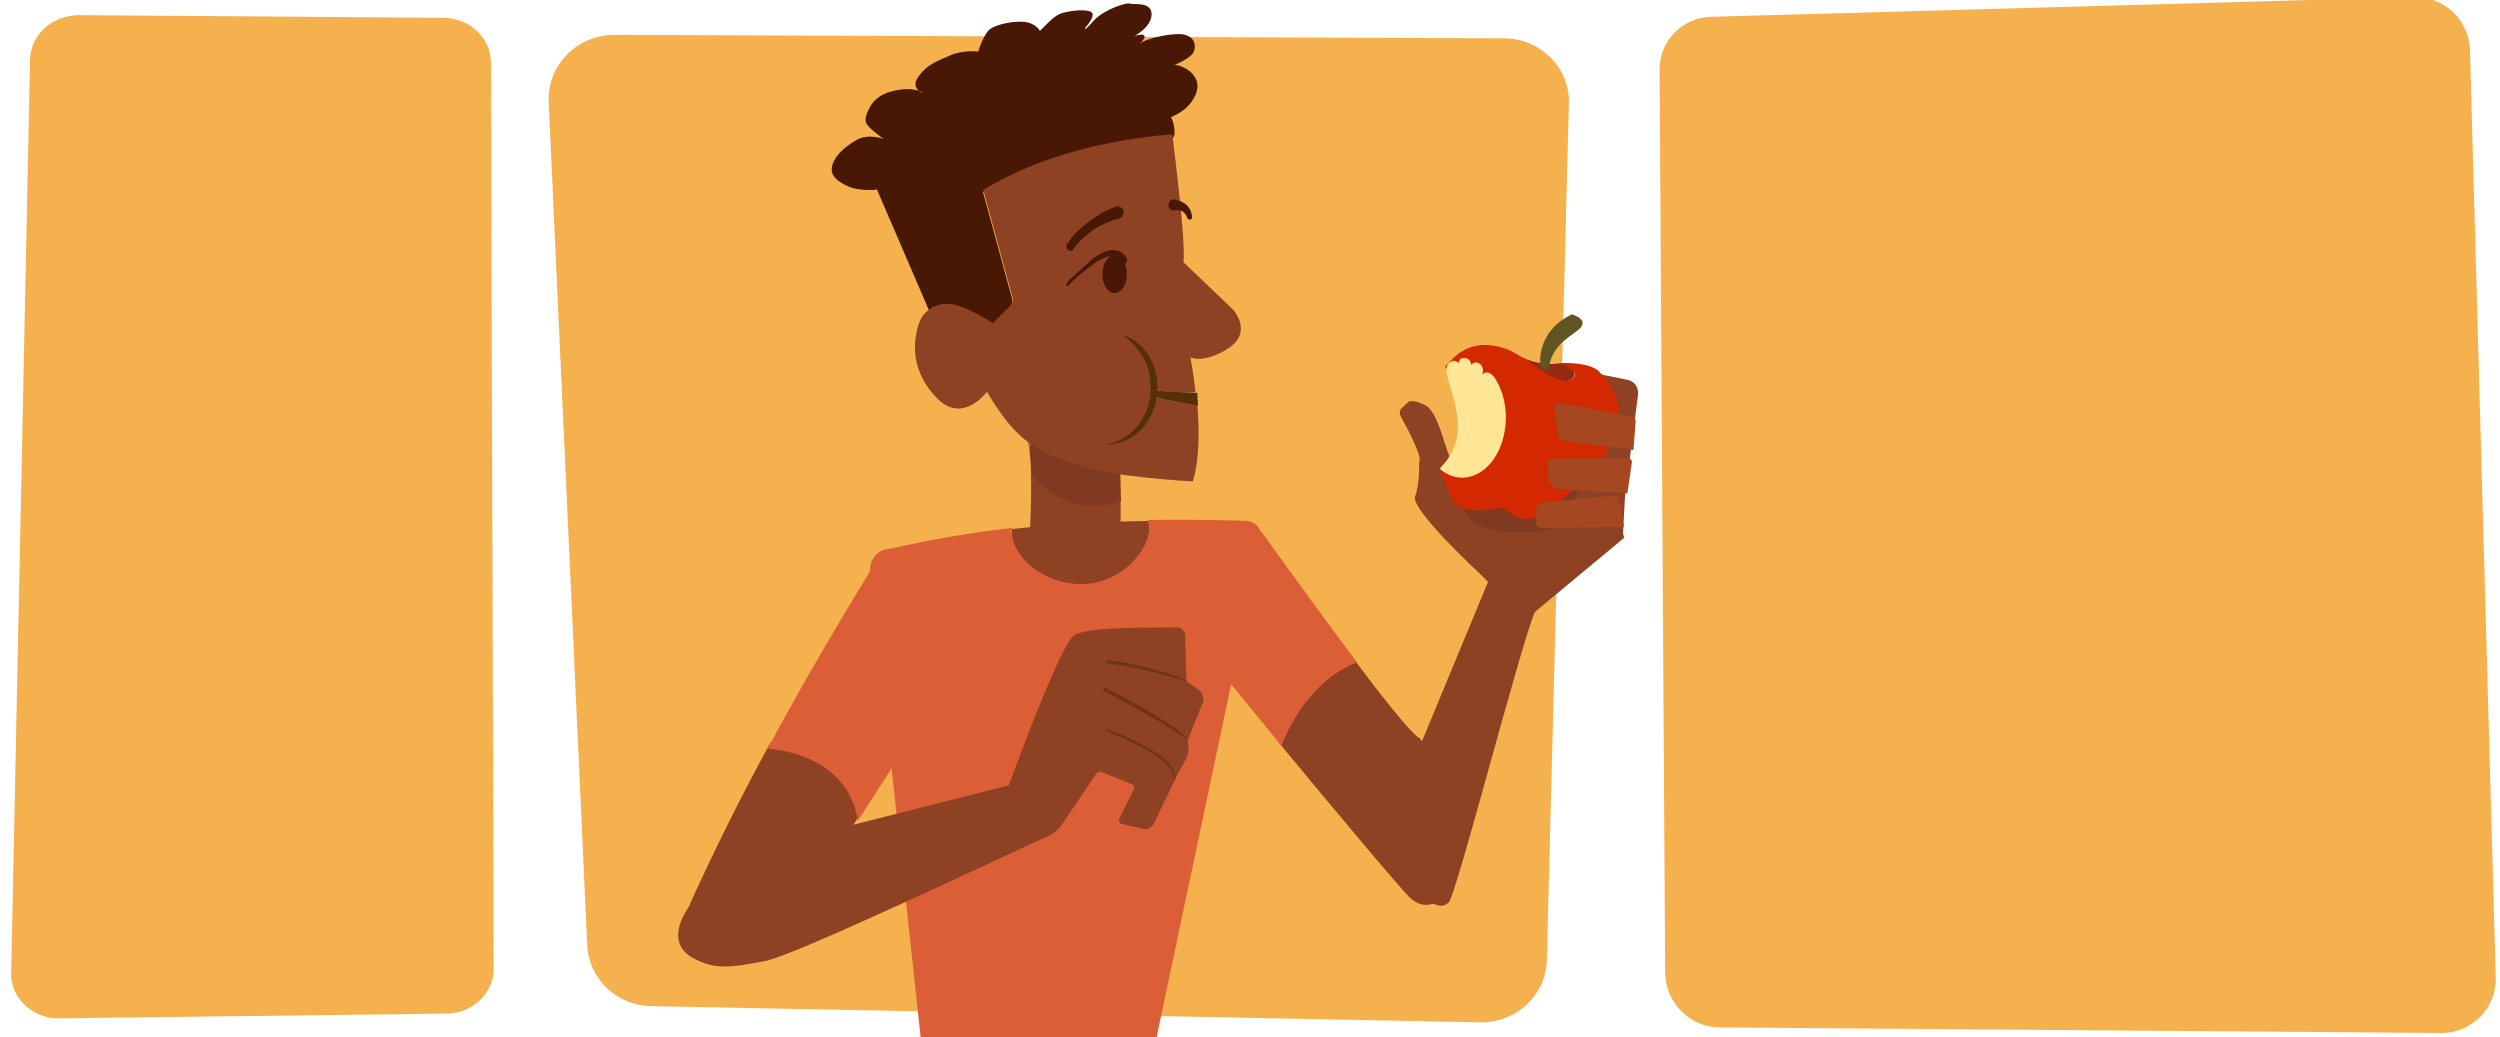 <?xml version="1.0" encoding="utf-8"?>
<!-- Generator: Adobe Illustrator 23.0.2, SVG Export Plug-In . SVG Version: 6.00 Build 0)  -->
<svg version="1.1" id="Layer_1" xmlns="http://www.w3.org/2000/svg" xmlns:xlink="http://www.w3.org/1999/xlink" x="0px" y="0px"
	 viewBox="0 0 940 390" style="enable-background:new 0 0 940 390;" xml:space="preserve">
<style type="text/css">
	.st0{fill:#F5B14D;}
	.st1{fill:#8E4123;}
	.st2{fill:#8E4728;}
	.st3{fill:#7F3A21;}
	.st4{fill:#DB5E37;}
	.st5{fill:#932A11;}
	.st6{fill:#605422;}
	.st7{fill:#D32800;}
	.st8{fill:#FFE697;}
	.st9{fill:#6F3418;}
	.st10{fill:#A54721;}
	.st11{fill:#491805;}
	.st12{fill:#542F0A;}
</style>
<g>
	<path class="st0" d="M29.5,5.7l137.5,1c9.7,0.2,17.4,7.5,17.6,16.6l1,341c0,9.1-7.8,16.6-17.4,16.8l-145.9,1.8
		c-10.1,0.2-18.3-7.7-18.1-17l7.1-343.8C11.7,12.8,19.9,5.7,29.5,5.7z"/>
	<path class="st0" d="M206.3,38.3l14.5,317.2c0.6,12.5,11.1,22.6,24,22.8l311.7,6.1c13.6,0.2,24.7-10.1,25.1-23.3l8.3-322.3
		c0.4-13.4-10.8-24.4-24.5-24.4L231,13.1C217,13.1,205.7,24.5,206.3,38.3z"/>
	<path class="st0" d="M624,26.5l2.1,339.3c0.2,11.2,9.1,20.3,20.3,20.5l271.4,2.1c11.6,0.2,21-9.5,20.6-21l-9.7-348.6
		c-0.4-11.4-9.7-20.1-21-19.9L643.9,6.3C632.7,6.3,623.8,15.4,624,26.5z"/>
</g>
<g id="Layer_6">
	<g>
		<path class="st1" d="M405,187.3c-8.2-1.7-14.6-6.4-17.4-11.8c0.3,11.2,0,22.2-1.1,33h34c0.8-6.4,1-13.8,0.8-22.2
			C416.8,188.3,411,188.6,405,187.3z"/>
		<path class="st2" d="M390,163.9h-3.5c0.2,1.3,0.2,2.8,0.3,4.1C387.5,166.4,388.7,165.1,390,163.9z"/>
		<path class="st3" d="M390,163.9c-1.3,1.1-2.3,2.5-3,4.1c0.3,3.3,0.5,6.4,0.8,9.7c2.8,5.3,9.3,9.9,17.4,11.8
			c5.9,1.3,11.8,0.8,16.3-1c-0.2-7.6-0.3-15.8-0.8-24.7L390,163.9L390,163.9z"/>
	</g>
</g>
<g id="Layer_8">
	<g>
		<path class="st1" d="M533.7,277.5c-3.3-1.9-13.7-15-24.8-29.9c-2.6,1-18.8,7.1-28.5,31.1c20.4,24.7,46.3,55.6,49.8,58.9
			c5.7,5.1,9.9,1.5,13.3,0s1.1-6.6,4.1-24.1C550.6,296.1,533.7,277.5,533.7,277.5z"/>
		<path class="st4" d="M510.3,249.1c-16.9-22.4-36-49.2-36-49.2L457,250c0,0,11.2,13.7,24.8,30.4C491.6,256,507.7,249.9,510.3,249.1
			z"/>
	</g>
	<g>
		<path class="st1" d="M289.7,279.2c-10.7,19.6-20.7,39.6-30.2,60.5c0,0-1.5,6.4,3,11.8c4.6,5.6,11.8,6.6,15.6,6.3
			c3.8-0.3,11.4-5.9,15.1-9.9c2.3-2.3,16.6-20.7,30.4-41.9c0-0.2-0.2-0.3-0.2-0.8C319.1,282.3,294.1,279.5,289.7,279.2z"/>
		<path class="st4" d="M328.5,212.6c-13.8,22.4-27.1,45.2-39.9,68.9c4.4,0.3,29.4,2.8,33.8,26.2c0,0.2,0.2,0.3,0.2,0.8
			c9.5-14.8,17.4-27,17.4-27L328.5,212.6z"/>
	</g>
	<g>
		<path class="st1" d="M406.7,220c14.8,0,25.5-12.5,25.5-21.1c0-1.1-0.2-2.1-0.5-3c-16.9,0.2-34,1.1-51.1,3
			c-0.2,0.3-0.2,1.1-0.2,1.5C380.5,209,391.6,220,406.7,220z"/>
		<path class="st4" d="M434.9,390l0.6-3l38.8-183.6c0.8-4-2.3-7.7-6.4-7.6c-12.2-0.3-24.1-0.5-36.3-0.3c0.3,1,0.5,1.9,0.5,3
			c0,8.5-10.7,21.1-25.5,21.1c-14.8,0-26.2-10.8-26.2-19.6c0-0.5,0-1.1,0.2-1.5c-15.4,1.7-30.6,4.4-46.3,7.9c-4.4,0.2-7.4,4-7.1,8.2
			l19,175.7"/>
	</g>
</g>
<g id="Layer_9">
	<path class="st1" d="M599.7,165.3l-46,11.8c0,0-6.1,1.1-8.5-4.9c-2.5-5.9-4.6-17.1-9.1-19.7c-4.6-2.5-6.4-1.5-6.4-1.5l-2.5,2.3
		c-1,0.8-1.1,2.1-0.5,3.3c2.5,4.4,8.4,15.8,6.9,16.9c0,0,0.3,8.2-1.5,13.1c-1.9,4.9,24.1,28.9,24.1,28.9l3.3,3.3
		c-7.1,17.1-25.8,62.3-29.1,70.2c-3.8,9.7-4,44.1,2.8,47.8c6.9,3.8,8.7,4.9,11.5,2.5c2.8-2.4,27-96.8,32.4-109.2l33.6-27.9
		L599.7,165.3z"/>
	<path class="st1" d="M272.3,322.4l107-27.1c0,0,19.6-54.1,24.8-56.6c6.6-3.3,29.8-2.6,38.5-2.8c1.7,0,2.8,1.3,3,2.8l0.5,17.4
		l4.6,3.3c1.5,1.1,2.3,3.3,1.5,4.9l-5.6,14l0.2,1.7c0.2,2.3-0.2,4.4-1.3,6.3l-2.8,4.9l-8.9,18.6c-0.8,1.3-2.3,2.3-3.8,1.9l-8.2-1.9
		c-1-0.2-1.3-1.1-1-1.9l5.6-11.2c0.3-0.5,0-1.3-0.5-1.7l-11.4-4.6c-0.8-0.3-1.7-0.2-2.3,0.5l-12.7,18.8c-1.5,2.3-3.4,3.8-5.9,4.9
		c-17.6,7.9-94.2,44.4-105.7,46.7c-13,2.5-18.8,3.4-26.8-0.8c-7.2-3.6-8.7-10.8-1-21.1C268.5,329.3,272.3,322.4,272.3,322.4z"/>
	<path class="st1" d="M611,186.5l4.9-38.1c0.3-2.6-1.3-5.1-4-5.6l-18.1-3.6l-19.6,33.4l34.7,29.4l1.3-0.5L611,186.5z"/>
</g>
<g id="Layer_13">
	<g>
		<path class="st5" d="M591.8,141.7c0.8-1.3-0.2-3.3-2.5-4.6c-1.1-0.8-3.4-0.5-4.8-0.3c0,0,0,0-0.2,0c-4.6,0.2-9.1-0.8-13.1-3
			c-1.3-0.8-2.8-1.3-4.4-2.1c2.6,1.1,6.6,3.4,11.5,7.1C584.9,143.2,589.7,144.9,591.8,141.7z"/>
		<path class="st3" d="M601.5,153.3c0-0.2-1.1-3-4.4-0.3c-3.3,2.5-0.3,8.7-1.3,11.5v0.2c-0.3,1.3,1.3,1.9,2.5,1
			C600,163.8,603,158.2,601.5,153.3z"/>
		
			<ellipse transform="matrix(0.503 -0.864 0.864 0.503 148.093 597.753)" class="st3" cx="593.8" cy="170.1" rx="1.9" ry="1.3"/>
		<path class="st3" d="M546.6,182.2c0.2,1.1,1,1.9,1.7,1.9s0.8-1.1,0.5-2.3c-0.2-1.1-1.1-2.8-1.7-2.6
			C546.5,179.3,546.5,181,546.6,182.2z"/>
		<path class="st6" d="M579.5,138.3c-0.5-0.3-2.5-13.3,11.5-20.1c0,0,5.7,1.5,3.6,4.6c-1.9,3-11,5.6-12.3,15.8
			C582.3,139.3,580.2,139.1,579.5,138.3z"/>
	</g>
	<path class="st3" d="M591.8,188.6c-4.4,10-7.9,11.5-21.2,11.5c-19.2,0.2-19.6-8.5-25.5-15.8c-6.4-7.9,16.1-17.1,30.4-17.1
		C589.7,167.5,596,179.3,591.8,188.6z"/>
</g>
<g id="Layer_14">
	<g>
		<g>
			<path class="st7" d="M548.7,137L548.7,137C548.6,137,548.7,137,548.7,137z"/>
			<path class="st7" d="M601.3,139.8c0,0-2.3-3.6-14.6-3.3c3.4,1.5,6.3,3.4,5.3,5.1c-2.3,3.3-7.1,1.3-13.3-3
				c-5.9-4.1-8.7-5.7-11.5-7.1c-6.1-2.3-13.8-3.3-20.4,2.8c-1.1,1.1-2.3,2.3-3.4,3.6c0.3,0.8,0.5,1.3,0.5,1.3s-0.3-2.5,1.7-3.3
				c1.7-0.8,2.6,0.3,2.8,0.8c-0.2-0.3,0.3-2.5,1.9-2.1c2.8-0.2,2.6,2.6,2.6,2.6c1.7-1.5,2.8-0.8,2.8-0.8c2.8,1.3,1.3,4.4,1.3,4.4
				c2.1-1.7,3.8-0.3,4.6,0.8c2.6,4,4.4,9.3,4.4,15.1c0,12.5-7.4,22.5-16.3,22.5c-3.3,0-6.1-1.3-8.5-3.4c1.3,3.6,2.8,7.6,4.9,11.8
				c1.9,4.4,9.1,4.8,13.8,4c0.3-0.2,0.8-0.2,1.1-0.2c3-0.8,5.3-0.2,7.6,2.1c1.7,1.7,8.2,2.8,13-1.1
				C587.9,187.1,624.1,161.8,601.3,139.8z"/>
			<path class="st8" d="M566.2,156.9c0-5.9-1.7-11.2-4.4-15.1c-1-1.1-2.5-2.5-4.6-0.8c0,0,1.5-3-1.3-4.4c0,0-1.1-0.8-2.8,0.8
				c0,0,0.2-2.8-2.6-2.6c-1.7-0.2-1.9,1.7-1.9,2.1c0,0.2,0.2,0.2,0.2,0.2s0,0-0.2-0.2c-0.2-0.3-1.1-1.5-2.8-0.8
				c-2.1,1-1.7,3.3-1.7,3.3s-0.2-0.8-0.5-1.3c1.1,10,11,24.8-2.3,38.1c2.5,2.3,5.6,3.4,8.5,3.4C559,179.5,566.2,169.4,566.2,156.9z"
				/>
		</g>
		<path class="st7" d="M548.7,137L548.7,137C548.6,137,548.7,137,548.7,137z"/>
	</g>
</g>
<g id="Layer_10">
	<g>
		<path class="st9" d="M416.4,274.2c2.6,1,5.3,1.9,7.9,3.3c2.5,1.1,5.1,2.5,7.6,3.8c2.5,1.5,4.9,3,6.9,4.9c1.1,1.1,1.9,2.3,2.5,3.4
			c0.5,1.3,1,2.8,0.3,4.1c0.2-1.3-0.2-2.8-1-4c-0.8-1.1-1.7-2.1-2.6-3c-2.1-1.9-4.4-3.4-6.9-4.8c-2.5-1.4-4.9-2.5-7.6-3.8
			c-2.5-1.1-5.1-2.3-7.7-3.3L416.4,274.2z"/>
	</g>
	<g>
		<path class="st9" d="M415.4,258.5c2.8,1.3,5.6,2.8,8.4,4.4c2.8,1.5,5.6,3,8.2,4.6s5.3,3.3,7.9,4.9c1.3,1,2.5,1.7,3.8,2.8
			c0.5,0.3,1.1,1.1,1.7,1.7c0.5,0.5,1.1,1.1,1.3,1.9c-0.3-0.8-1.1-1.1-1.7-1.7c-0.5-0.3-1.3-1-1.9-1.3c-1.3-0.8-2.5-1.7-4-2.5
			c-2.6-1.7-5.3-3.3-8.2-4.8l-8.2-4.6l-8.2-4.4L415.4,258.5z"/>
	</g>
	<g>
		<path class="st9" d="M416.1,248.2c5.1,0.5,10.2,1.5,15.4,2.8c5.1,1.3,10,2.8,14.8,4.9l-0.2,0.2c-4.9-1.3-9.9-2.8-15-4
			c-4.9-1.1-10-2.1-15.1-2.8L416.1,248.2z"/>
	</g>
	<path class="st10" d="M579.7,198.6l30.9-0.5l-1.7-10.2c-0.2-1-1.1-1.7-1.9-1.5l-27,2.5c-1.3,0.2-2.5,1.3-2.5,2.8v4.9
		C577.4,197.5,578.5,198.6,579.7,198.6z"/>
	<path class="st10" d="M587.1,184l24.8,1.5l1.7-11.8c0-0.8-0.8-1.5-1.5-1.5l-28.3,0.2c-1.1,0-1.9,1-1.9,1.9v4.6
		C582,181.7,584.2,184,587.1,184z"/>
	<path class="st10" d="M614.2,169.2l-25.8-3.3c-1.7-0.2-2.8-1.3-2.8-3l-1.1-9.7c-0.2-1.1,0.8-1.9,1.9-1.7l27.3,5.1
		c0.8,0.2,1.3,0.8,1.3,1.7L614.2,169.2z"/>
</g>
<g id="Layer_3">
	<g>
		<path class="st11" d="M373.2,122.3l6.4-6.4c1-1,1.1-2.3,1-3.4l-11-40.3c21.1-12.5,46-18.8,71-20.9c0,0,0,0.2,0.2,0.8
			c0.3-0.3,0.8-1,0.8-1.7c0.3-3.4-1.3-6.4-1.3-6.4s7.1-2.3,9.5-9.1s-5.3-10.5-8.2-10.5c0,0,6.6-2.5,7.4-5.3c0.8-2.8-0.3-5.3-3.8-6.1
			c-3.4-0.8-13.7,1.1-16.6,3.4c0,0,3.4-3,0.8-3.4c0,0-1,0-2.8,0.5c0,0,6.4-3.3,6.4-8.2s-7.2-3.4-8.4-4c-1.1-0.3-9.3,2.1-13.3,6.4
			c-4,4.6-3.3,2.8-3.3,2.8s4.6-4.9,2.1-6.1c-2.5-1.1-8.7-0.3-11.5,0.8c-2.8,1.1-6.1,5.1-7.6,6.4c0,0-1.5-3-6.1-3.4
			c-4.6-0.3-9.9,1-12.3,2.5c-2.6,1.5-4.8,8.7-4.8,8.7s-5.6-0.8-10.7,1.5c-5.1,2.3-8.5,3.3-11.8,7.9c-1.9,2.8-1,4.4,0.2,5.3
			c1.1,0.3,1.5,0.8,1.5,0.8s-0.8-0.2-1.5-0.8c-1.3-0.3-3.6-1-7.6-0.3c-7.2,1.1-9.7,4.4-10.7,6.3c-1.1,1.9-2.5,4.8-1.3,6.6
			c1.2,1.9,6.4,5.6,6.4,5.6s-5.6-2.3-10.2,0.3c-4.8,2.8-8.5,6.1-9.3,10.2s4,6.4,6.9,7.6c2.8,1.1,8.9,1.3,10,0.8l19.6,45.5
			c2.1-1.7,4.8-2.3,7.6-2.3C362.7,115.2,373.2,122.3,373.2,122.3z"/>
		<path class="st12" d="M345.8,35.9c0.8,0.5,1.5,0.8,1.5,0.8S346.9,36.4,345.8,35.9z"/>
		<path class="st1" d="M463.6,116.4L445,98.6c0.8-9.3-3.6-42.4-4.1-47.3c0-0.3-0.2-0.8-0.2-0.8c-25,2.1-50,8.2-71,20.9l11,40.3
			c0.3,1.3,0,2.5-1,3.4l-6.4,6.4c0,0-10.8-7.2-16.6-7.2c-2.8,0-5.6,0.5-7.6,2.3c-2.1,1.5-3.6,4-4.4,7.9c-2.8,12.3,3.4,21.2,8.2,25.8
			c9.5,8.9,18.2-3,18.2-3c11.5,19.7,19.4,22.2,33,27.3c13.7,4.9,44.4,6.4,44.4,6.4c2.5-8.2,2.5-19.2,1.7-28.5
			c-7.1-1.3-14-2.3-16.3-3.6c-0.3-0.3,0.2-2.3,0.5-2.3c4.8,1.1,12.5,0.8,15.1,0.8c-0.8-7.6-1.9-13-1.9-13s5.3,2.5,14.5-3.6
			C471.2,124.6,463.6,116.4,463.6,116.4z"/>
	</g>
</g>
<g id="Layer_5">
	<g>
		<path class="st12" d="M434.7,146.7c-0.5-0.2-1.1,1.9-0.5,2.3c2.3,1.3,9.5,2.3,16.3,3.6c-0.2-1.7-0.3-3.4-0.3-4.9
			C447.2,147.4,439.6,147.6,434.7,146.7z"/>
		<g>
			<path class="st11" d="M401.2,91.9c1.1-1.7,2.3-3.3,3.6-4.6c1.3-1.3,2.8-2.6,4.4-3.8c1.5-1.1,3.3-2.3,4.9-3.3
				c1.7-1,3.4-1.7,5.3-2.5c1.1-0.3,2.5,0.2,3,1.3c0.3,1.1-0.2,2.5-1.3,3c0,0-0.2,0-0.2,0.2h-0.2c-1.7,0.3-3.3,1.1-4.9,1.7
				c-1.7,0.8-3.3,1.5-4.6,2.5c-1.3,1-2.8,1.9-4.1,3.3c-1.3,1.1-2.5,2.5-3.4,3.8l-0.2,0.2c-0.3,0.8-1.3,0.8-1.9,0.3
				C400.8,93.3,400.8,92.6,401.2,91.9z"/>
		</g>
		<ellipse class="st11" cx="419.1" cy="103.1" rx="4.6" ry="7.1"/>
		<g>
			<path class="st11" d="M421.2,98.4c-0.2-0.2-0.3-0.5-0.5-1c-0.2-0.2-0.5-0.3-1-0.8c-0.8-0.3-1.7-0.3-2.5-0.2
				c-1.9,0.3-3.8,1.3-5.6,2.5c-1.7,1.3-3.4,2.6-5.1,4c-1.7,1.3-3.3,2.8-4.6,4.4c-0.2,0.2-0.5,0.2-0.8,0.2c-0.2-0.2-0.2-0.5-0.2-0.8
				l0,0c0.8-0.8,1.3-1.7,2.3-2.5c1-0.8,1.7-1.7,2.5-2.3c1.7-1.5,3.3-2.8,4.9-4.4c1.7-1.3,3.8-2.6,6.1-3.3c1.1-0.2,2.6-0.3,4,0.2
				c0.8,0.2,1.3,0.8,1.7,1.1c0.5,0.3,1,1.1,1.3,1.7c0.3,0.8,0,1.5-0.8,1.9C422.2,99.6,421.5,99.3,421.2,98.4L421.2,98.4L421.2,98.4z
				"/>
		</g>
		<g>
			<path class="st11" d="M446.4,81.9c-0.3-1.1-1.1-1.9-1.9-2.5c-0.3-0.2-1-0.3-1.3-0.3c-0.3-0.2-1.1-0.2-1.3,0
				c-1.1,0.2-2.3-0.3-2.5-1.5c-0.2-1.1,0.3-2.3,1.5-2.5c0.2-0.2,0.3-0.2,0.8,0h0.2c1,0.2,1.7,0.3,2.5,0.8c0.8,0.3,1.5,1,2.1,1.5
				c1.1,1.3,1.7,2.8,1.7,4.4c0,0.3-0.3,0.8-0.8,0.8C446.7,82.4,446.5,82.3,446.4,81.9L446.4,81.9z"/>
		</g>
		<g>
			<path class="st12" d="M421.7,125.8c4.6,1.3,8.5,4.6,10.8,8.9c2.3,4.4,3.3,9.5,2.5,14.3c-0.8,4.9-2.8,9.7-6.4,13
				c-1.7,1.7-3.8,3-6.1,4c-2.3,0.8-4.8,1.1-7.1,1c4.6-0.3,8.7-2.8,11.8-6.1c2.8-3.4,4.8-7.6,5.3-12s0-8.9-1.9-13
				C428.7,131.9,425.7,128.3,421.7,125.8z"/>
		</g>
	</g>
</g>
<path class="st0" d="M130.5-75.4"/>
</svg>
